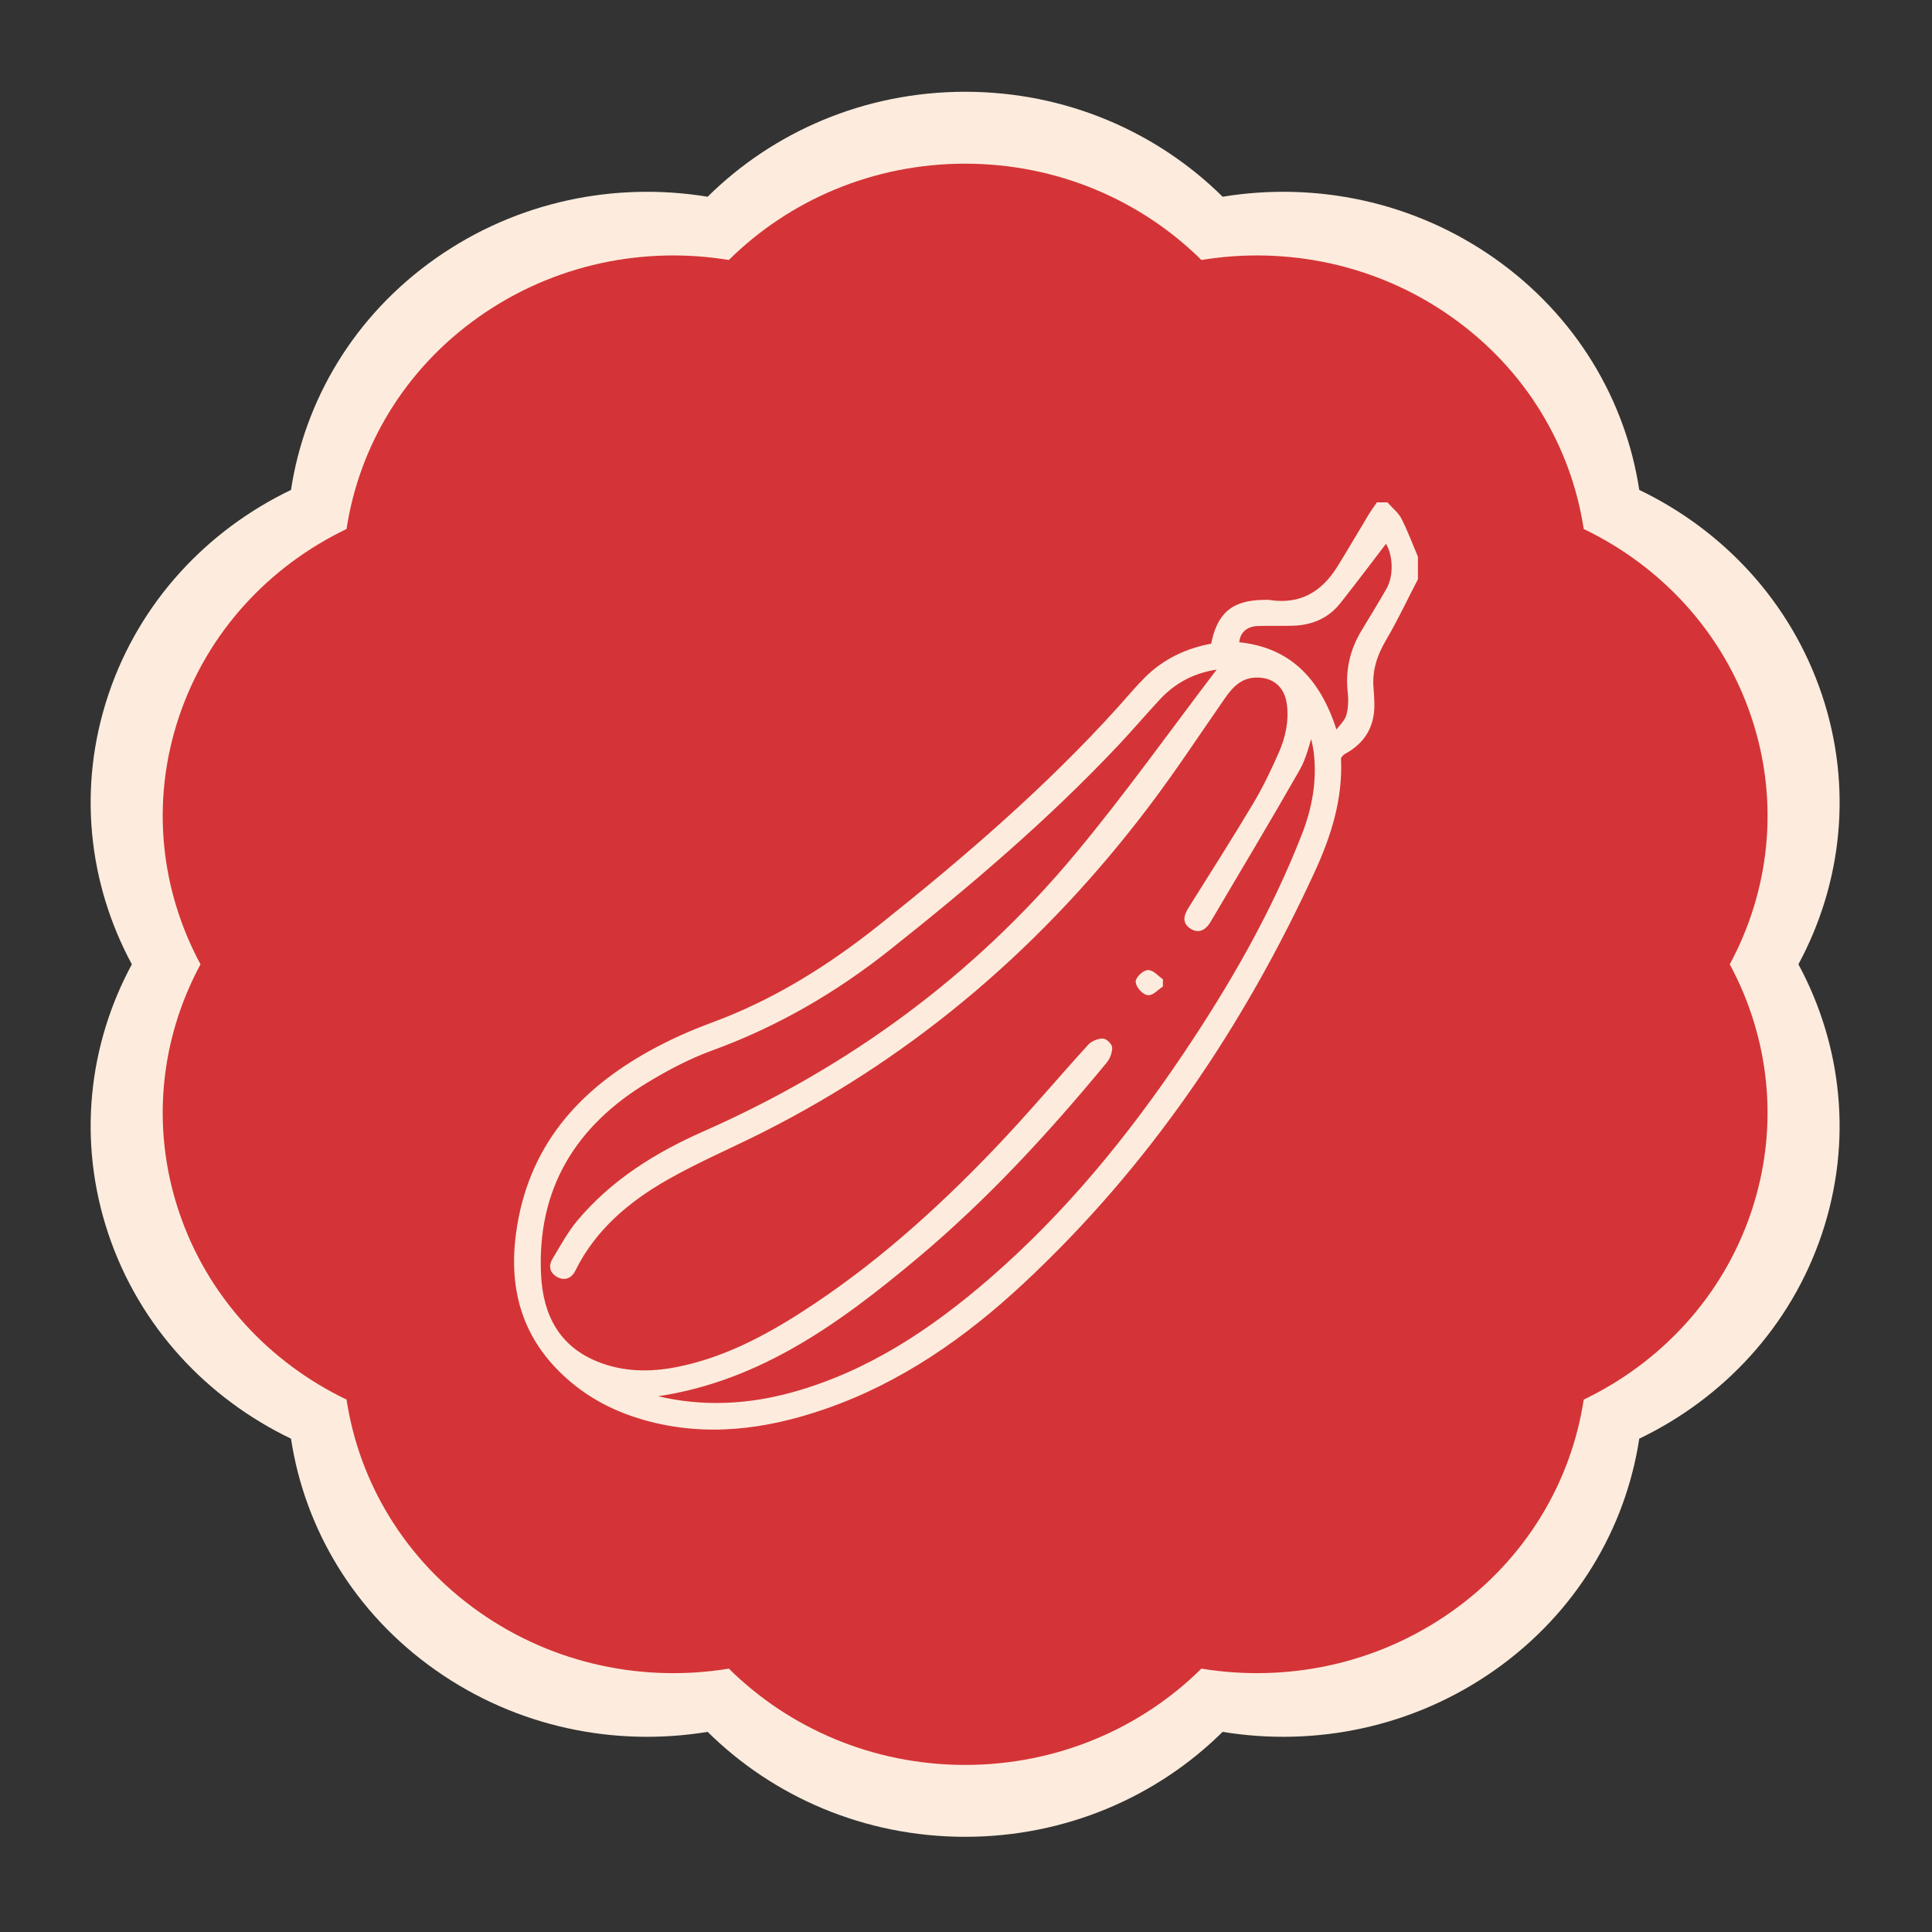 <?xml version="1.0" encoding="UTF-8"?> <svg xmlns="http://www.w3.org/2000/svg" id="Capa_1" viewBox="0 0 1000 1000"><rect x="0" y="0" width="1000" height="1000" fill="#333333" stroke="none"/><defs><style> .cls-1 { fill: #d43437; } .cls-2, .cls-3 { fill: #fdecdd; } .cls-3 { stroke: #fdecdd; stroke-miterlimit: 10; stroke-width: 3px; } </style></defs><path class="cls-2" d="M943.01,359.56c-16.14-48.11-51.16-85.14-94.53-105.98-7.06-46.38-32.6-90.09-74.86-119.83-42.26-29.74-93.07-39.76-140.79-31.92-33.86-33.51-81.05-54.33-133.28-54.33s-99.42,20.82-133.28,54.33c-47.73-7.83-98.54,2.19-140.79,31.92-42.26,29.73-67.8,73.44-74.86,119.83-43.36,20.83-78.39,57.86-94.53,105.98-16.14,48.11-10.28,98.01,12.16,139.56-22.44,41.54-28.3,91.44-12.16,139.56,16.14,48.11,51.16,85.14,94.53,105.98,7.06,46.38,32.59,90.09,74.86,119.83,42.25,29.74,93.07,39.76,140.8,31.92,33.85,33.5,81.05,54.32,133.27,54.32s99.42-20.81,133.28-54.32c47.72,7.83,98.53-2.19,140.79-31.93,42.26-29.74,67.8-73.45,74.86-119.83,43.36-20.84,78.39-57.87,94.53-105.98,16.14-48.11,10.28-98.01-12.15-139.55,22.44-41.55,28.3-91.45,12.16-139.56"></path><path class="cls-1" d="M906.47,371.06c-14.81-44.15-46.95-78.13-86.74-97.25-6.47-42.56-29.91-82.67-68.69-109.95-38.78-27.29-85.4-36.48-129.19-29.29-31.07-30.75-74.37-49.85-122.3-49.85s-91.23,19.1-122.3,49.85c-43.79-7.19-90.42,2.01-129.19,29.29-38.78,27.28-62.21,67.39-68.69,109.95-39.79,19.11-71.93,53.1-86.74,97.25-14.81,44.14-9.43,89.93,11.16,128.06-20.59,38.12-25.97,83.91-11.16,128.06,14.81,44.15,46.95,78.13,86.74,97.25,6.48,42.56,29.91,82.67,68.69,109.96,38.77,27.29,85.4,36.48,129.2,29.29,31.06,30.74,74.37,49.84,122.29,49.84s91.23-19.1,122.3-49.84c43.79,7.18,90.42-2.01,129.19-29.3,38.78-27.29,62.21-67.39,68.69-109.95,39.79-19.12,71.93-53.1,86.74-97.25,14.81-44.15,9.43-89.93-11.15-128.05,20.59-38.12,25.97-83.91,11.16-128.06"></path><g id="MZKjf7.tif"><g><path class="cls-3" d="M732.42,299.46c-5.41,10.42-10.41,21.07-16.35,31.17-4.83,8.2-7.5,16.56-6.59,26.04.24,2.48.33,4.98.39,7.47.27,11.22-4.55,19.43-14.45,24.79-1.29.7-2.88,2.54-2.82,3.78.97,20.52-4.98,39.43-13.38,57.71-36.9,80.27-85.58,152.3-150.42,212.76-30.02,27.99-63.29,51.29-102.5,64.8-30.24,10.42-61.06,14.5-92.54,5.57-13.41-3.8-25.78-9.81-36.57-18.71-24.19-19.93-32.77-45.45-28.59-76.39,5.92-43.84,31.44-72.85,68.57-93.33,10.13-5.59,20.83-10.38,31.7-14.38,32.2-11.85,60.7-29.71,87.4-51,43.74-34.88,86.07-71.26,123.64-112.87,4.57-5.06,8.91-10.35,13.73-15.15,9.59-9.54,21.37-14.99,34.54-17.26,2.98-16.27,10.33-22.43,26.56-22.47.67,0,1.34-.09,1.99.01,16.5,2.64,28.34-4.34,36.81-18,5.49-8.87,10.74-17.89,16.13-26.82,1.17-1.94,2.53-3.77,3.8-5.65,1.33,0,2.66,0,3.99,0,2.26,2.54,5.15,4.77,6.64,7.7,3.16,6.22,5.59,12.81,8.32,19.24v10.98ZM632.37,344.73c-13.34,1.41-24.26,6.76-33.08,16.24-7.25,7.79-14.15,15.91-21.44,23.66-36.46,38.72-76.84,73.04-118.45,106.04-27.85,22.09-58.07,39.56-91.53,51.74-11.46,4.17-22.49,10-32.98,16.3-38.2,22.91-58.65,56.25-56.32,101.53,1.08,20.89,9.7,37.9,30.61,46.12,13.43,5.28,27.27,5.45,41.22,2.72,23.89-4.68,45.07-15.68,65.3-28.65,37.18-23.84,69.85-53.12,100.25-84.92,16.65-17.41,32.18-35.89,48.39-53.73,1.43-1.58,4.09-2.59,6.26-2.75,1.18-.09,3.6,2.21,3.57,3.37-.07,2.23-.99,4.82-2.42,6.56-29.89,36.24-61.63,70.76-97.68,100.98-41.11,34.46-84.06,65.72-140.03,72.12.64.34,1.03.63,1.46.77,1.26.4,2.54.79,3.83,1.1,23.99,5.81,47.86,4.65,71.46-1.92,39.13-10.9,72.03-32.82,102.31-59.06,39.11-33.89,71.62-73.56,100.41-116.35,24.26-36.05,45.88-73.58,61.73-114.18,5.45-13.95,8.08-28.45,6.2-43.48-.49-3.87-1.59-7.66-2.53-12.08-2.65,7.63-3.98,14.73-7.36,20.66-15.04,26.39-30.67,52.44-46.09,78.61-1.98,3.35-4.67,5.76-8.5,3.26-3.92-2.56-2.32-5.85-.29-9.09,11.21-17.88,22.55-35.68,33.36-53.8,5-8.38,9.26-17.27,13.19-26.22,3.57-8.11,5.5-16.73,4.37-25.75-1.25-10-7.99-15.76-18.02-15.3-7.8.36-12.56,5.25-16.69,11.19-13,18.69-25.5,37.76-39.23,55.9-53.67,70.95-119.35,127.86-198.97,168.15-16.73,8.46-34.09,15.79-50.32,25.09-19.95,11.44-37.35,26.09-47.85,47.39-1.41,2.86-3.7,4.43-6.91,2.97-3.33-1.52-4.27-4.39-2.43-7.43,4.12-6.79,7.92-13.94,13-19.97,17.51-20.76,39.97-34.7,64.59-45.57,75.28-33.24,140.21-80.71,192.9-143.95,25.83-31,49.25-64.01,73.74-96.12.37-.49.53-1.15.98-2.16ZM691.14,380.69c2.9-3.88,6-6.51,7.04-9.79,1.25-3.97,1.35-8.55.89-12.75-1.22-11.19,1.13-21.4,6.91-30.96,4.38-7.24,8.81-14.45,13-21.8,4.53-7.96,3.37-20.47-1.53-26.47-8.19,10.68-16.41,21.66-24.92,32.41-5.94,7.51-14.12,10.8-23.54,11.06-5.97.16-11.96-.05-17.93.13-6.98.21-11.31,4.62-11.15,11.27,28.13,2.41,43.11,19.81,51.24,46.91Z"></path><path class="cls-3" d="M600.41,509.86c-2.09,1.37-4.41,4.05-6.22,3.75-1.98-.33-4.59-3.29-4.86-5.36-.18-1.42,3.14-4.61,4.93-4.64,2.03-.03,4.11,2.58,6.17,4.04,0,.74-.01,1.47-.02,2.21Z"></path></g></g></svg> 